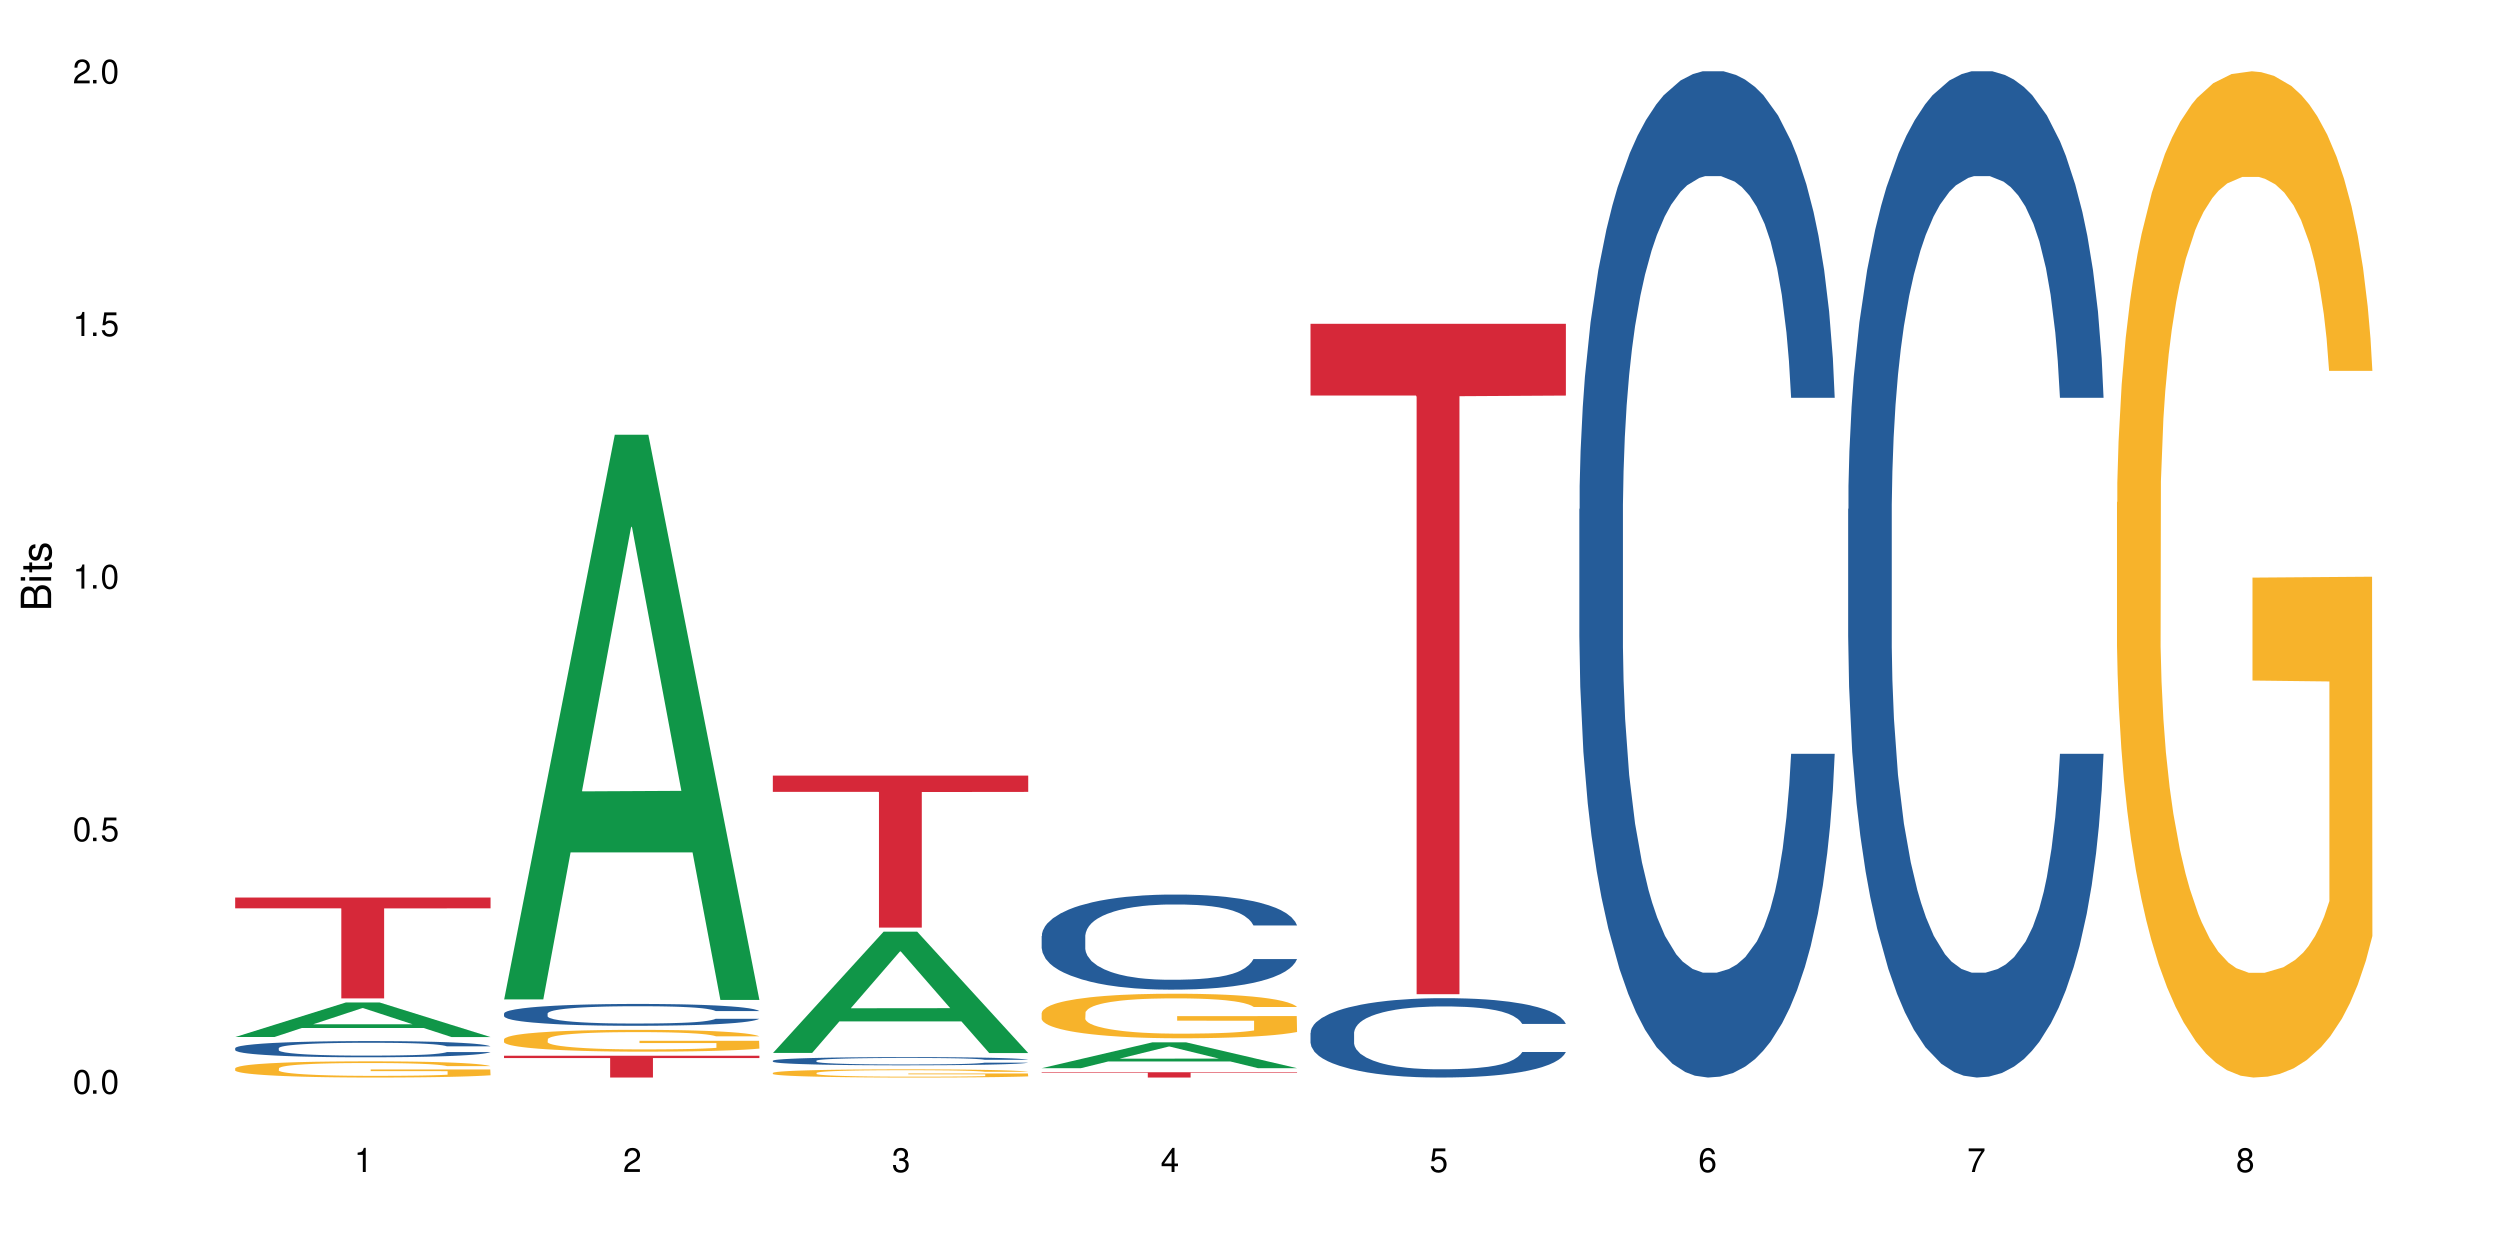 <?xml version="1.0" encoding="UTF-8"?>
<svg xmlns="http://www.w3.org/2000/svg" xmlns:xlink="http://www.w3.org/1999/xlink" width="720" height="360" viewBox="0 0 720 360">
<defs>
<g>
<g id="glyph-0-0">
</g>
<g id="glyph-0-1">
<path d="M 2.641 -6.938 C 2 -6.938 1.422 -6.656 1.078 -6.172 C 0.641 -5.562 0.406 -4.641 0.406 -3.359 C 0.406 -1.016 1.188 0.219 2.641 0.219 C 4.078 0.219 4.859 -1.016 4.859 -3.297 C 4.859 -4.641 4.656 -5.547 4.203 -6.172 C 3.844 -6.656 3.281 -6.938 2.641 -6.938 Z M 2.641 -6.188 C 3.547 -6.188 4 -5.25 4 -3.375 C 4 -1.406 3.562 -0.484 2.625 -0.484 C 1.734 -0.484 1.281 -1.438 1.281 -3.344 C 1.281 -5.25 1.734 -6.188 2.641 -6.188 Z M 2.641 -6.188 "/>
</g>
<g id="glyph-0-2">
<path d="M 1.828 -1 L 0.828 -1 L 0.828 0 L 1.828 0 Z M 1.828 -1 "/>
</g>
<g id="glyph-0-3">
<path d="M 4.562 -6.797 L 1.062 -6.797 L 0.547 -3.094 L 1.328 -3.094 C 1.719 -3.562 2.047 -3.734 2.578 -3.734 C 3.484 -3.734 4.062 -3.109 4.062 -2.094 C 4.062 -1.125 3.484 -0.531 2.578 -0.531 C 1.828 -0.531 1.375 -0.906 1.188 -1.672 L 0.328 -1.672 C 0.453 -1.109 0.547 -0.844 0.75 -0.594 C 1.125 -0.078 1.828 0.219 2.594 0.219 C 3.969 0.219 4.922 -0.781 4.922 -2.219 C 4.922 -3.562 4.031 -4.484 2.719 -4.484 C 2.25 -4.484 1.859 -4.359 1.469 -4.062 L 1.734 -5.969 L 4.562 -5.969 Z M 4.562 -6.797 "/>
</g>
<g id="glyph-0-4">
<path d="M 2.484 -4.938 L 2.484 0 L 3.328 0 L 3.328 -6.938 L 2.766 -6.938 C 2.469 -5.875 2.281 -5.734 0.984 -5.562 L 0.984 -4.938 Z M 2.484 -4.938 "/>
</g>
<g id="glyph-0-5">
<path d="M 4.859 -0.828 L 1.281 -0.828 C 1.359 -1.406 1.672 -1.781 2.5 -2.281 L 3.469 -2.828 C 4.406 -3.344 4.906 -4.062 4.906 -4.906 C 4.906 -5.484 4.672 -6.031 4.266 -6.406 C 3.859 -6.766 3.375 -6.938 2.719 -6.938 C 1.859 -6.938 1.219 -6.625 0.844 -6.031 C 0.609 -5.672 0.5 -5.234 0.484 -4.531 L 1.328 -4.531 C 1.359 -5.016 1.406 -5.281 1.531 -5.516 C 1.75 -5.938 2.188 -6.203 2.703 -6.203 C 3.469 -6.203 4.031 -5.641 4.031 -4.891 C 4.031 -4.344 3.719 -3.859 3.125 -3.516 L 2.234 -3 C 0.812 -2.172 0.406 -1.531 0.328 -0.016 L 4.859 -0.016 Z M 4.859 -0.828 "/>
</g>
<g id="glyph-0-6">
<path d="M 2.125 -3.188 L 2.578 -3.188 C 3.5 -3.188 3.984 -2.766 3.984 -1.922 C 3.984 -1.062 3.469 -0.531 2.594 -0.531 C 1.656 -0.531 1.203 -1 1.156 -2.016 L 0.312 -2.016 C 0.344 -1.453 0.438 -1.094 0.609 -0.781 C 0.953 -0.109 1.625 0.219 2.547 0.219 C 3.953 0.219 4.859 -0.625 4.859 -1.938 C 4.859 -2.828 4.516 -3.297 3.703 -3.594 C 4.344 -3.844 4.656 -4.328 4.656 -5.031 C 4.656 -6.219 3.875 -6.938 2.578 -6.938 C 1.203 -6.938 0.484 -6.172 0.453 -4.703 L 1.297 -4.703 C 1.312 -5.125 1.344 -5.359 1.453 -5.578 C 1.641 -5.969 2.062 -6.203 2.594 -6.203 C 3.344 -6.203 3.797 -5.75 3.797 -5 C 3.797 -4.516 3.609 -4.219 3.25 -4.047 C 3.016 -3.953 2.703 -3.922 2.125 -3.906 Z M 2.125 -3.188 "/>
</g>
<g id="glyph-0-7">
<path d="M 3.141 -1.672 L 3.141 0 L 3.984 0 L 3.984 -1.672 L 4.984 -1.672 L 4.984 -2.438 L 3.984 -2.438 L 3.984 -6.938 L 3.359 -6.938 L 0.266 -2.578 L 0.266 -1.672 Z M 3.141 -2.438 L 1 -2.438 L 3.141 -5.5 Z M 3.141 -2.438 "/>
</g>
<g id="glyph-0-8">
<path d="M 4.781 -5.125 C 4.609 -6.266 3.891 -6.938 2.844 -6.938 C 2.094 -6.938 1.422 -6.578 1.031 -5.953 C 0.594 -5.266 0.406 -4.422 0.406 -3.172 C 0.406 -2 0.578 -1.25 0.984 -0.641 C 1.359 -0.078 1.953 0.219 2.703 0.219 C 3.984 0.219 4.922 -0.75 4.922 -2.094 C 4.922 -3.375 4.062 -4.281 2.844 -4.281 C 2.172 -4.281 1.641 -4.031 1.281 -3.516 C 1.281 -5.234 1.828 -6.188 2.797 -6.188 C 3.391 -6.188 3.797 -5.797 3.938 -5.125 Z M 2.734 -3.531 C 3.547 -3.531 4.062 -2.953 4.062 -2.031 C 4.062 -1.156 3.484 -0.531 2.703 -0.531 C 1.922 -0.531 1.328 -1.188 1.328 -2.078 C 1.328 -2.938 1.906 -3.531 2.734 -3.531 Z M 2.734 -3.531 "/>
</g>
<g id="glyph-0-9">
<path d="M 4.984 -6.797 L 0.438 -6.797 L 0.438 -5.969 L 4.109 -5.969 C 2.5 -3.656 1.828 -2.234 1.328 0 L 2.219 0 C 2.594 -2.172 3.453 -4.047 4.984 -6.094 Z M 4.984 -6.797 "/>
</g>
<g id="glyph-0-10">
<path d="M 3.75 -3.656 C 4.469 -4.094 4.688 -4.438 4.688 -5.078 C 4.688 -6.172 3.844 -6.938 2.641 -6.938 C 1.438 -6.938 0.594 -6.172 0.594 -5.094 C 0.594 -4.438 0.812 -4.094 1.516 -3.656 C 0.734 -3.266 0.359 -2.703 0.359 -1.922 C 0.359 -0.656 1.281 0.219 2.641 0.219 C 3.984 0.219 4.922 -0.656 4.922 -1.922 C 4.922 -2.703 4.531 -3.266 3.75 -3.656 Z M 2.641 -6.188 C 3.359 -6.188 3.812 -5.75 3.812 -5.062 C 3.812 -4.406 3.344 -3.984 2.641 -3.984 C 1.922 -3.984 1.453 -4.406 1.453 -5.078 C 1.453 -5.75 1.922 -6.188 2.641 -6.188 Z M 2.641 -3.266 C 3.484 -3.266 4.062 -2.719 4.062 -1.906 C 4.062 -1.078 3.484 -0.531 2.625 -0.531 C 1.797 -0.531 1.219 -1.094 1.219 -1.906 C 1.219 -2.719 1.781 -3.266 2.641 -3.266 Z M 2.641 -3.266 "/>
</g>
<g id="glyph-1-0">
</g>
<g id="glyph-1-1">
<path d="M 0 -0.953 L 0 -4.891 C 0 -5.719 -0.234 -6.344 -0.734 -6.797 C -1.188 -7.234 -1.812 -7.469 -2.5 -7.469 C -3.547 -7.469 -4.188 -7 -4.625 -5.875 C -4.984 -6.688 -5.625 -7.094 -6.531 -7.094 C -7.172 -7.094 -7.734 -6.859 -8.141 -6.391 C -8.562 -5.922 -8.75 -5.344 -8.75 -4.5 L -8.75 -0.953 Z M -4.984 -2.062 L -7.766 -2.062 L -7.766 -4.219 C -7.766 -4.844 -7.688 -5.203 -7.453 -5.5 C -7.219 -5.812 -6.859 -5.969 -6.375 -5.969 C -5.891 -5.969 -5.531 -5.812 -5.297 -5.5 C -5.062 -5.203 -4.984 -4.844 -4.984 -4.219 Z M -0.984 -2.062 L -4 -2.062 L -4 -4.781 C -4 -5.766 -3.438 -6.359 -2.484 -6.359 C -1.547 -6.359 -0.984 -5.766 -0.984 -4.781 Z M -0.984 -2.062 "/>
</g>
<g id="glyph-1-2">
<path d="M -6.281 -1.797 L -6.281 -0.797 L 0 -0.797 L 0 -1.797 Z M -8.75 -1.797 L -8.75 -0.797 L -7.484 -0.797 L -7.484 -1.797 Z M -8.75 -1.797 "/>
</g>
<g id="glyph-1-3">
<path d="M -6.281 -3.047 L -6.281 -2.016 L -8.016 -2.016 L -8.016 -1.016 L -6.281 -1.016 L -6.281 -0.172 L -5.469 -0.172 L -5.469 -1.016 L -0.719 -1.016 C -0.078 -1.016 0.281 -1.453 0.281 -2.234 C 0.281 -2.5 0.25 -2.719 0.188 -3.047 L -0.641 -3.047 C -0.609 -2.906 -0.594 -2.766 -0.594 -2.562 C -0.594 -2.141 -0.719 -2.016 -1.156 -2.016 L -5.469 -2.016 L -5.469 -3.047 Z M -6.281 -3.047 "/>
</g>
<g id="glyph-1-4">
<path d="M -4.531 -5.25 C -5.766 -5.25 -6.469 -4.422 -6.469 -2.969 C -6.469 -1.516 -5.719 -0.562 -4.547 -0.562 C -3.562 -0.562 -3.094 -1.062 -2.734 -2.562 L -2.516 -3.484 C -2.344 -4.188 -2.094 -4.469 -1.641 -4.469 C -1.047 -4.469 -0.641 -3.875 -0.641 -3 C -0.641 -2.453 -0.797 -2 -1.062 -1.75 C -1.25 -1.594 -1.422 -1.531 -1.875 -1.469 L -1.875 -0.406 C -0.422 -0.453 0.281 -1.266 0.281 -2.922 C 0.281 -4.5 -0.5 -5.516 -1.719 -5.516 C -2.656 -5.516 -3.172 -4.984 -3.469 -3.734 L -3.703 -2.766 C -3.891 -1.953 -4.156 -1.609 -4.594 -1.609 C -5.188 -1.609 -5.547 -2.125 -5.547 -2.938 C -5.547 -3.75 -5.203 -4.172 -4.531 -4.203 Z M -4.531 -5.25 "/>
</g>
</g>
</defs>
<rect x="-72" y="-36" width="864" height="432" fill="rgb(100%, 100%, 100%)" fill-opacity="1"/>
<path fill-rule="nonzero" fill="rgb(6.275%, 58.824%, 28.235%)" fill-opacity="1" d="M 67.73 298.66 L 67.809 298.652 L 99.637 288.703 L 109.301 288.703 L 141.281 298.672 L 130.047 298.672 L 122.031 296.07 L 86.906 296.07 L 79.047 298.66 L 67.73 298.66 L 90.285 294.992 L 118.809 294.984 L 104.586 290.332 L 104.43 290.32 L 104.27 290.352 L 90.207 294.984 L 90.285 294.992 Z M 67.73 298.66 "/>
<path fill-rule="nonzero" fill="rgb(14.51%, 36.078%, 60%)" fill-opacity="1" d="M 67.73 301.863 L 67.82 301.859 L 67.82 301.758 L 68.09 301.598 L 68.719 301.391 L 69.344 301.25 L 70.961 301 L 73.203 300.758 L 75.535 300.566 L 77.238 300.457 L 78.766 300.371 L 82.262 300.215 L 84.504 300.133 L 86.926 300.062 L 89.887 299.988 L 92.039 299.945 L 96.883 299.879 L 100.469 299.848 L 103.25 299.836 L 109.262 299.836 L 112.848 299.852 L 115.449 299.871 L 118.32 299.906 L 120.742 299.945 L 124.957 300.039 L 128.727 300.16 L 130.43 300.227 L 133.121 300.359 L 135.184 300.488 L 136.617 300.598 L 138.234 300.758 L 139.668 300.949 L 140.746 301.164 L 141.281 301.348 L 128.727 301.348 L 128.098 301.18 L 127.379 301.047 L 126.035 300.871 L 124.688 300.746 L 122.805 300.625 L 121.102 300.543 L 118.77 300.461 L 116.707 300.41 L 114.555 300.371 L 112.488 300.348 L 108.543 300.32 L 103.969 300.32 L 102.266 300.328 L 98.766 300.363 L 96.883 300.395 L 94.191 300.453 L 92.309 300.508 L 90.066 300.594 L 88.539 300.668 L 86.656 300.777 L 85.312 300.875 L 83.785 301.016 L 82.891 301.121 L 82.082 301.242 L 81.363 301.383 L 80.828 301.531 L 80.469 301.691 L 80.289 301.844 L 80.289 302.504 L 80.469 302.66 L 80.918 302.836 L 82.082 303.098 L 83.785 303.324 L 85.762 303.504 L 87.645 303.633 L 88.719 303.691 L 90.156 303.758 L 92.398 303.844 L 95.629 303.93 L 97.512 303.965 L 100.383 304 L 103.34 304.016 L 107.289 304.016 L 110.785 304 L 113.117 303.977 L 115.539 303.941 L 118.859 303.871 L 120.922 303.801 L 122.715 303.723 L 124.062 303.641 L 124.957 303.57 L 126.305 303.438 L 127.379 303.293 L 128.188 303.145 L 128.727 303 L 141.281 303 L 140.746 303.172 L 139.938 303.336 L 139.129 303.461 L 137.875 303.609 L 136.441 303.742 L 134.375 303.891 L 132.672 303.988 L 130.43 304.098 L 128.367 304.176 L 126.125 304.25 L 122.805 304.336 L 120.652 304.379 L 118.32 304.418 L 115.539 304.449 L 112.043 304.48 L 108.273 304.496 L 104.777 304.5 L 101.008 304.492 L 98.227 304.477 L 94.551 304.438 L 89.977 304.359 L 86.656 304.281 L 84.055 304.199 L 81.812 304.113 L 79.301 304 L 76.074 303.809 L 74.098 303.664 L 72.754 303.547 L 71.23 303.379 L 70.152 303.23 L 68.898 302.992 L 68 302.688 L 67.73 302.453 Z M 67.73 301.863 "/>
<path fill-rule="nonzero" fill="rgb(96.863%, 70.196%, 16.863%)" fill-opacity="1" d="M 67.73 307.664 L 67.82 307.66 L 67.82 307.574 L 68.18 307.383 L 69.078 307.117 L 70.242 306.902 L 71.5 306.73 L 72.305 306.641 L 73.652 306.512 L 74.816 306.418 L 77.777 306.227 L 81.543 306.051 L 83.609 305.973 L 85.941 305.898 L 89.258 305.82 L 90.785 305.789 L 95.449 305.723 L 100.738 305.68 L 106.57 305.664 L 109.262 305.668 L 112.938 305.688 L 117.961 305.734 L 120.832 305.777 L 123.074 305.82 L 125.406 305.875 L 128.277 305.961 L 130.969 306.062 L 133.121 306.164 L 135.273 306.293 L 137.066 306.43 L 138.594 306.578 L 139.938 306.758 L 140.746 306.906 L 141.281 307.055 L 128.816 307.055 L 128.098 306.906 L 127.289 306.789 L 125.945 306.648 L 124.598 306.547 L 123.254 306.465 L 120.742 306.355 L 118.59 306.289 L 115.898 306.227 L 113.297 306.191 L 110.336 306.164 L 108.543 306.156 L 103.789 306.156 L 99.484 306.184 L 96.973 306.219 L 95.18 306.254 L 92.668 306.316 L 91.141 306.367 L 90.246 306.402 L 87.555 306.535 L 85.762 306.652 L 84.773 306.734 L 83.52 306.863 L 82.621 306.977 L 81.633 307.148 L 81.098 307.277 L 80.379 307.566 L 80.289 308.332 L 80.559 308.496 L 81.098 308.672 L 81.812 308.824 L 82.891 308.984 L 83.965 309.109 L 85.852 309.277 L 87.465 309.387 L 88.719 309.457 L 91.141 309.574 L 92.129 309.613 L 94.461 309.688 L 96.883 309.75 L 99.844 309.801 L 102.086 309.824 L 105.672 309.848 L 110.246 309.848 L 115.629 309.82 L 119.039 309.785 L 121.371 309.754 L 122.895 309.723 L 124.777 309.676 L 126.125 309.633 L 127.379 309.586 L 128.906 309.516 L 128.906 308.496 L 106.75 308.492 L 106.75 308.016 L 141.195 308.008 L 141.281 309.676 L 139.398 309.793 L 137.066 309.902 L 134.824 309.988 L 132.492 310.059 L 129.176 310.141 L 126.484 310.191 L 122.355 310.25 L 118.59 310.289 L 114.645 310.316 L 111.145 310.328 L 107.02 310.332 L 103.34 310.324 L 99.395 310.297 L 96.254 310.266 L 93.383 310.223 L 90.516 310.168 L 86.926 310.078 L 84.594 310.004 L 82.172 309.914 L 79.75 309.809 L 77.598 309.691 L 76.164 309.605 L 74.727 309.5 L 73.203 309.375 L 71.766 309.23 L 70.691 309.098 L 69.703 308.945 L 68.988 308.805 L 68.27 308.613 L 67.91 308.461 L 67.73 308.328 Z M 67.73 307.664 "/>
<path fill-rule="nonzero" fill="rgb(83.922%, 15.686%, 22.353%)" fill-opacity="1" d="M 67.73 258.488 L 141.281 258.488 L 141.281 261.598 L 110.629 261.625 L 110.629 287.539 L 98.297 287.539 L 98.297 261.652 L 98.117 261.598 L 67.73 261.598 Z M 67.73 258.488 "/>
<path fill-rule="nonzero" fill="rgb(6.275%, 58.824%, 28.235%)" fill-opacity="1" d="M 145.156 287.824 L 145.234 287.672 L 177.059 125.211 L 186.723 125.211 L 218.707 287.977 L 207.469 287.977 L 199.453 245.492 L 164.328 245.492 L 156.469 287.824 L 145.156 287.824 L 167.707 227.914 L 196.23 227.762 L 182.008 151.805 L 181.852 151.652 L 181.695 152.109 L 167.629 227.762 L 167.707 227.914 Z M 145.156 287.824 "/>
<path fill-rule="nonzero" fill="rgb(14.51%, 36.078%, 60%)" fill-opacity="1" d="M 145.156 291.879 L 145.242 291.871 L 145.242 291.734 L 145.512 291.516 L 146.141 291.238 L 146.77 291.051 L 148.383 290.711 L 150.625 290.383 L 152.957 290.129 L 154.664 289.98 L 156.188 289.867 L 159.684 289.652 L 161.93 289.543 L 164.352 289.445 L 167.309 289.348 L 169.461 289.293 L 174.305 289.199 L 177.895 289.16 L 180.676 289.141 L 186.684 289.141 L 190.273 289.164 L 192.875 289.195 L 195.742 289.238 L 198.164 289.293 L 202.383 289.418 L 206.148 289.578 L 207.852 289.672 L 210.543 289.848 L 212.605 290.02 L 214.043 290.172 L 215.656 290.383 L 217.094 290.641 L 218.168 290.934 L 218.707 291.184 L 206.148 291.184 L 205.52 290.953 L 204.805 290.773 L 203.457 290.539 L 202.113 290.371 L 200.23 290.207 L 198.523 290.098 L 196.191 289.988 L 194.129 289.918 L 191.977 289.867 L 189.914 289.832 L 185.969 289.797 L 181.391 289.797 L 179.688 289.809 L 176.191 289.855 L 174.305 289.895 L 171.613 289.977 L 169.73 290.051 L 167.488 290.164 L 165.965 290.262 L 164.082 290.414 L 162.734 290.543 L 161.211 290.734 L 160.312 290.879 L 159.508 291.039 L 158.789 291.227 L 158.25 291.43 L 157.891 291.641 L 157.711 291.848 L 157.711 292.738 L 157.891 292.945 L 158.34 293.188 L 159.508 293.539 L 161.211 293.844 L 163.184 294.086 L 165.066 294.258 L 166.145 294.336 L 167.578 294.43 L 169.82 294.543 L 173.051 294.66 L 174.934 294.707 L 177.805 294.75 L 180.766 294.773 L 184.711 294.773 L 188.211 294.75 L 190.543 294.723 L 192.965 294.676 L 196.281 294.578 L 198.344 294.488 L 200.141 294.379 L 201.484 294.27 L 202.383 294.176 L 203.727 294 L 204.805 293.805 L 205.609 293.602 L 206.148 293.406 L 218.707 293.406 L 218.168 293.637 L 217.359 293.859 L 216.555 294.027 L 215.297 294.227 L 213.863 294.406 L 211.801 294.609 L 210.094 294.738 L 207.852 294.883 L 205.789 294.992 L 203.547 295.09 L 200.23 295.207 L 198.074 295.262 L 195.742 295.316 L 192.965 295.359 L 189.465 295.402 L 185.699 295.426 L 182.199 295.43 L 178.434 295.418 L 175.652 295.395 L 171.973 295.344 L 167.398 295.238 L 164.082 295.129 L 161.48 295.023 L 159.238 294.906 L 156.727 294.75 L 153.496 294.5 L 151.523 294.305 L 150.176 294.141 L 148.652 293.918 L 147.574 293.719 L 146.32 293.395 L 145.422 292.988 L 145.156 292.672 Z M 145.156 291.879 "/>
<path fill-rule="nonzero" fill="rgb(96.863%, 70.196%, 16.863%)" fill-opacity="1" d="M 145.156 299.285 L 145.242 299.281 L 145.242 299.164 L 145.602 298.906 L 146.5 298.551 L 147.664 298.258 L 148.922 298.027 L 149.73 297.91 L 151.074 297.734 L 152.242 297.609 L 155.199 297.352 L 158.969 297.109 L 161.031 297.008 L 163.363 296.91 L 166.684 296.801 L 168.207 296.762 L 172.871 296.668 L 178.164 296.609 L 183.992 296.594 L 186.684 296.598 L 190.363 296.621 L 195.387 296.684 L 198.254 296.742 L 200.496 296.801 L 202.828 296.875 L 205.699 296.988 L 208.391 297.129 L 210.543 297.266 L 212.695 297.438 L 214.492 297.621 L 216.016 297.824 L 217.359 298.062 L 218.168 298.266 L 218.707 298.465 L 206.238 298.465 L 205.52 298.266 L 204.715 298.109 L 203.367 297.918 L 202.023 297.781 L 200.676 297.672 L 198.164 297.523 L 196.012 297.434 L 193.32 297.352 L 190.723 297.301 L 187.762 297.266 L 185.969 297.254 L 181.211 297.254 L 176.906 297.293 L 174.395 297.34 L 172.602 297.387 L 170.09 297.473 L 168.566 297.539 L 167.668 297.586 L 164.977 297.766 L 163.184 297.926 L 162.195 298.035 L 160.941 298.207 L 160.043 298.363 L 159.059 298.59 L 158.52 298.766 L 157.801 299.156 L 157.711 300.188 L 157.98 300.406 L 158.52 300.641 L 159.238 300.848 L 160.312 301.066 L 161.391 301.234 L 163.273 301.457 L 164.887 301.605 L 166.145 301.703 L 168.566 301.859 L 169.551 301.91 L 171.883 302.016 L 174.305 302.094 L 177.266 302.164 L 179.508 302.199 L 183.098 302.227 L 187.672 302.227 L 193.055 302.191 L 196.461 302.145 L 198.793 302.102 L 200.32 302.059 L 202.203 301.996 L 203.547 301.938 L 204.805 301.875 L 206.328 301.777 L 206.328 300.406 L 184.172 300.402 L 184.172 299.758 L 218.617 299.75 L 218.707 301.996 L 216.824 302.152 L 214.492 302.301 L 212.25 302.414 L 209.918 302.512 L 206.598 302.621 L 203.906 302.691 L 199.781 302.773 L 196.012 302.824 L 192.066 302.859 L 188.566 302.875 L 184.441 302.883 L 180.766 302.871 L 176.816 302.836 L 173.68 302.789 L 170.809 302.73 L 167.938 302.656 L 164.352 302.535 L 162.016 302.438 L 159.594 302.316 L 157.172 302.176 L 155.02 302.02 L 153.586 301.898 L 152.152 301.762 L 150.625 301.59 L 149.191 301.395 L 148.113 301.215 L 147.129 301.016 L 146.41 300.824 L 145.691 300.566 L 145.332 300.359 L 145.156 300.184 Z M 145.156 299.285 "/>
<path fill-rule="nonzero" fill="rgb(83.922%, 15.686%, 22.353%)" fill-opacity="1" d="M 145.156 304.043 L 218.707 304.043 L 218.707 304.719 L 188.051 304.723 L 188.051 310.332 L 175.719 310.332 L 175.719 304.73 L 175.539 304.719 L 145.156 304.719 Z M 145.156 304.043 "/>
<path fill-rule="nonzero" fill="rgb(6.275%, 58.824%, 28.235%)" fill-opacity="1" d="M 222.578 303.25 L 222.656 303.219 L 254.48 268.32 L 264.148 268.32 L 296.129 303.281 L 284.895 303.281 L 276.879 294.156 L 241.75 294.156 L 233.895 303.25 L 222.578 303.25 L 245.129 290.379 L 273.656 290.348 L 259.434 274.031 L 259.273 274 L 259.117 274.098 L 245.051 290.348 L 245.129 290.379 Z M 222.578 303.25 "/>
<path fill-rule="nonzero" fill="rgb(14.51%, 36.078%, 60%)" fill-opacity="1" d="M 222.578 305.473 L 222.668 305.473 L 222.668 305.422 L 222.938 305.34 L 223.562 305.234 L 224.191 305.164 L 225.809 305.035 L 228.051 304.914 L 230.383 304.816 L 232.086 304.762 L 233.609 304.719 L 237.109 304.641 L 239.352 304.598 L 241.773 304.562 L 244.734 304.523 L 246.887 304.504 L 251.73 304.469 L 255.316 304.453 L 258.098 304.445 L 264.109 304.445 L 267.695 304.457 L 270.297 304.465 L 273.168 304.484 L 275.59 304.504 L 279.805 304.551 L 283.57 304.609 L 285.277 304.645 L 287.969 304.711 L 290.031 304.777 L 291.465 304.832 L 293.082 304.914 L 294.516 305.012 L 295.59 305.121 L 296.129 305.215 L 283.57 305.215 L 282.945 305.125 L 282.227 305.059 L 280.883 304.973 L 279.535 304.91 L 277.652 304.848 L 275.949 304.805 L 273.617 304.766 L 271.551 304.738 L 269.398 304.719 L 267.336 304.707 L 263.391 304.691 L 258.816 304.691 L 257.109 304.699 L 253.613 304.715 L 251.73 304.73 L 249.039 304.762 L 247.156 304.789 L 244.914 304.832 L 243.387 304.867 L 241.504 304.926 L 240.16 304.973 L 238.633 305.043 L 237.738 305.098 L 236.93 305.16 L 236.211 305.23 L 235.672 305.305 L 235.316 305.387 L 235.137 305.465 L 235.137 305.797 L 235.316 305.875 L 235.762 305.965 L 236.93 306.098 L 238.633 306.211 L 240.605 306.305 L 242.492 306.367 L 243.566 306.398 L 245.004 306.434 L 247.246 306.477 L 250.473 306.52 L 252.355 306.535 L 255.227 306.555 L 258.188 306.562 L 262.133 306.562 L 265.633 306.555 L 267.965 306.543 L 270.387 306.523 L 273.707 306.488 L 275.77 306.453 L 277.562 306.414 L 278.906 306.371 L 279.805 306.336 L 281.148 306.27 L 282.227 306.195 L 283.035 306.121 L 283.57 306.047 L 296.129 306.047 L 295.59 306.133 L 294.785 306.219 L 293.977 306.281 L 292.723 306.355 L 291.285 306.422 L 289.223 306.5 L 287.52 306.547 L 285.277 306.602 L 283.215 306.645 L 280.973 306.68 L 277.652 306.723 L 275.5 306.746 L 273.168 306.766 L 270.387 306.781 L 266.887 306.797 L 263.121 306.805 L 259.621 306.809 L 255.855 306.805 L 253.074 306.793 L 249.398 306.777 L 244.824 306.738 L 241.504 306.695 L 238.902 306.656 L 236.66 306.613 L 234.148 306.555 L 230.918 306.457 L 228.945 306.387 L 227.602 306.324 L 226.074 306.238 L 225 306.164 L 223.742 306.043 L 222.848 305.891 L 222.578 305.773 Z M 222.578 305.473 "/>
<path fill-rule="nonzero" fill="rgb(96.863%, 70.196%, 16.863%)" fill-opacity="1" d="M 222.578 308.984 L 222.668 308.98 L 222.668 308.938 L 223.027 308.84 L 223.922 308.707 L 225.09 308.598 L 226.344 308.512 L 227.152 308.465 L 228.496 308.402 L 229.664 308.352 L 232.625 308.258 L 236.391 308.164 L 238.453 308.125 L 240.785 308.09 L 244.105 308.051 L 245.629 308.035 L 250.293 308 L 255.586 307.977 L 261.418 307.973 L 264.109 307.973 L 267.785 307.98 L 272.809 308.008 L 275.68 308.027 L 277.922 308.051 L 280.254 308.078 L 283.125 308.121 L 285.816 308.172 L 287.969 308.223 L 290.121 308.289 L 291.914 308.359 L 293.438 308.434 L 294.785 308.523 L 295.59 308.598 L 296.129 308.676 L 283.66 308.676 L 282.945 308.598 L 282.137 308.539 L 280.793 308.469 L 279.445 308.418 L 278.102 308.379 L 275.59 308.32 L 273.438 308.285 L 270.746 308.258 L 268.145 308.238 L 265.184 308.223 L 263.391 308.219 L 258.637 308.219 L 254.332 308.234 L 251.82 308.25 L 250.023 308.27 L 247.512 308.301 L 245.988 308.328 L 245.094 308.344 L 242.402 308.41 L 240.605 308.473 L 239.621 308.512 L 238.363 308.578 L 237.469 308.637 L 236.48 308.723 L 235.941 308.785 L 235.227 308.934 L 235.137 309.32 L 235.406 309.402 L 235.941 309.492 L 236.66 309.57 L 237.738 309.652 L 238.812 309.715 L 240.695 309.797 L 242.312 309.855 L 243.566 309.891 L 245.988 309.949 L 246.977 309.969 L 249.309 310.008 L 251.73 310.035 L 254.691 310.062 L 256.934 310.074 L 260.52 310.086 L 265.094 310.086 L 270.477 310.074 L 273.887 310.055 L 276.219 310.039 L 277.742 310.023 L 279.625 310 L 280.973 309.98 L 282.227 309.957 L 283.75 309.918 L 283.75 309.402 L 261.598 309.402 L 261.598 309.16 L 296.039 309.156 L 296.129 310 L 294.246 310.059 L 291.914 310.113 L 289.672 310.156 L 287.34 310.195 L 284.02 310.234 L 281.328 310.262 L 277.203 310.293 L 273.438 310.312 L 269.488 310.324 L 265.992 310.332 L 261.867 310.332 L 258.188 310.328 L 254.242 310.316 L 251.102 310.297 L 248.23 310.277 L 245.359 310.25 L 241.773 310.203 L 239.441 310.168 L 237.02 310.121 L 234.598 310.066 L 232.445 310.008 L 231.008 309.965 L 229.574 309.91 L 228.051 309.848 L 226.613 309.773 L 225.539 309.707 L 224.551 309.633 L 223.832 309.562 L 223.117 309.465 L 222.758 309.387 L 222.578 309.32 Z M 222.578 308.984 "/>
<path fill-rule="nonzero" fill="rgb(83.922%, 15.686%, 22.353%)" fill-opacity="1" d="M 222.578 223.379 L 296.129 223.379 L 296.129 228.066 L 265.477 228.105 L 265.477 267.156 L 253.141 267.156 L 253.141 228.148 L 252.965 228.066 L 222.578 228.066 Z M 222.578 223.379 "/>
<path fill-rule="nonzero" fill="rgb(6.275%, 58.824%, 28.235%)" fill-opacity="1" d="M 300 307.633 L 300.078 307.625 L 331.906 300.188 L 341.57 300.188 L 373.555 307.641 L 362.316 307.641 L 354.301 305.695 L 319.176 305.695 L 311.316 307.633 L 300 307.633 L 322.555 304.891 L 351.078 304.883 L 336.855 301.406 L 336.699 301.398 L 336.543 301.418 L 322.477 304.883 L 322.555 304.891 Z M 300 307.633 "/>
<path fill-rule="nonzero" fill="rgb(14.51%, 36.078%, 60%)" fill-opacity="1" d="M 300 269.555 L 300.09 269.531 L 300.09 268.93 L 300.359 267.98 L 300.988 266.777 L 301.617 265.953 L 303.23 264.477 L 305.473 263.051 L 307.805 261.949 L 309.508 261.297 L 311.035 260.797 L 314.531 259.871 L 316.773 259.395 L 319.195 258.973 L 322.156 258.547 L 324.309 258.297 L 329.152 257.895 L 332.742 257.719 L 335.52 257.645 L 341.531 257.645 L 345.117 257.746 L 347.719 257.871 L 350.59 258.07 L 353.012 258.297 L 357.227 258.848 L 360.996 259.547 L 362.699 259.945 L 365.391 260.723 L 367.453 261.473 L 368.891 262.125 L 370.504 263.051 L 371.938 264.176 L 373.016 265.453 L 373.555 266.527 L 360.996 266.527 L 360.367 265.527 L 359.648 264.75 L 358.305 263.727 L 356.961 263 L 355.074 262.273 L 353.371 261.801 L 351.039 261.324 L 348.977 261.023 L 346.824 260.797 L 344.762 260.648 L 340.812 260.496 L 336.238 260.496 L 334.535 260.547 L 331.035 260.746 L 329.152 260.922 L 326.461 261.273 L 324.578 261.598 L 322.336 262.098 L 320.812 262.523 L 318.926 263.176 L 317.582 263.75 L 316.059 264.578 L 315.16 265.203 L 314.352 265.902 L 313.637 266.73 L 313.098 267.605 L 312.738 268.531 L 312.559 269.43 L 312.559 273.309 L 312.738 274.211 L 313.188 275.262 L 314.352 276.789 L 316.059 278.113 L 318.031 279.168 L 319.914 279.918 L 320.992 280.266 L 322.426 280.668 L 324.668 281.168 L 327.898 281.668 L 329.781 281.867 L 332.652 282.07 L 335.609 282.168 L 339.559 282.168 L 343.055 282.07 L 345.387 281.945 L 347.809 281.742 L 351.129 281.32 L 353.191 280.918 L 354.984 280.441 L 356.332 279.969 L 357.227 279.566 L 358.574 278.789 L 359.648 277.941 L 360.457 277.062 L 360.996 276.215 L 373.555 276.215 L 373.016 277.215 L 372.207 278.191 L 371.402 278.918 L 370.145 279.793 L 368.711 280.566 L 366.645 281.445 L 364.941 282.02 L 362.699 282.645 L 360.637 283.121 L 358.395 283.547 L 355.074 284.047 L 352.922 284.297 L 350.59 284.523 L 347.809 284.723 L 344.312 284.898 L 340.543 284.996 L 337.047 285.023 L 333.277 284.973 L 330.5 284.871 L 326.82 284.648 L 322.246 284.195 L 318.926 283.723 L 316.324 283.246 L 314.082 282.746 L 311.57 282.07 L 308.344 280.969 L 306.371 280.117 L 305.023 279.418 L 303.5 278.441 L 302.422 277.566 L 301.168 276.164 L 300.27 274.387 L 300 273.012 Z M 300 269.555 "/>
<path fill-rule="nonzero" fill="rgb(96.863%, 70.196%, 16.863%)" fill-opacity="1" d="M 300 291.684 L 300.09 291.672 L 300.09 291.438 L 300.449 290.91 L 301.348 290.184 L 302.512 289.586 L 303.77 289.117 L 304.574 288.871 L 305.922 288.52 L 307.086 288.262 L 310.047 287.734 L 313.816 287.242 L 315.879 287.031 L 318.211 286.832 L 321.527 286.609 L 323.055 286.527 L 327.719 286.34 L 333.012 286.223 L 338.84 286.188 L 341.531 286.199 L 345.207 286.246 L 350.23 286.375 L 353.102 286.492 L 355.344 286.609 L 357.676 286.762 L 360.547 286.996 L 363.238 287.277 L 365.391 287.559 L 367.543 287.91 L 369.336 288.285 L 370.863 288.695 L 372.207 289.188 L 373.016 289.598 L 373.555 290.008 L 361.086 290.008 L 360.367 289.598 L 359.559 289.281 L 358.215 288.895 L 356.871 288.613 L 355.523 288.391 L 353.012 288.086 L 350.859 287.898 L 348.168 287.734 L 345.566 287.629 L 342.609 287.559 L 340.812 287.535 L 336.059 287.535 L 331.754 287.617 L 329.242 287.711 L 327.449 287.805 L 324.938 287.98 L 323.414 288.121 L 322.516 288.215 L 319.824 288.578 L 318.031 288.906 L 317.043 289.129 L 315.789 289.48 L 314.891 289.797 L 313.902 290.266 L 313.367 290.617 L 312.648 291.414 L 312.559 293.523 L 312.828 293.969 L 313.367 294.453 L 314.082 294.875 L 315.16 295.32 L 316.234 295.66 L 318.121 296.117 L 319.734 296.422 L 320.992 296.621 L 323.414 296.938 L 324.398 297.043 L 326.73 297.254 L 329.152 297.418 L 332.113 297.559 L 334.355 297.629 L 337.941 297.688 L 342.52 297.688 L 347.898 297.617 L 351.309 297.523 L 353.641 297.43 L 355.164 297.348 L 357.047 297.219 L 358.395 297.102 L 359.648 296.973 L 361.176 296.773 L 361.176 293.969 L 339.02 293.957 L 339.02 292.645 L 373.465 292.633 L 373.555 297.219 L 371.668 297.535 L 369.336 297.84 L 367.094 298.074 L 364.762 298.273 L 361.445 298.496 L 358.754 298.637 L 354.629 298.801 L 350.859 298.906 L 346.914 298.977 L 343.414 299.012 L 339.289 299.023 L 335.609 299 L 331.664 298.93 L 328.523 298.836 L 325.656 298.719 L 322.785 298.566 L 319.195 298.32 L 316.863 298.121 L 314.441 297.875 L 312.02 297.582 L 309.867 297.266 L 308.434 297.02 L 306.996 296.738 L 305.473 296.387 L 304.039 295.988 L 302.961 295.625 L 301.973 295.215 L 301.258 294.828 L 300.539 294.301 L 300.18 293.875 L 300 293.512 Z M 300 291.684 "/>
<path fill-rule="nonzero" fill="rgb(83.922%, 15.686%, 22.353%)" fill-opacity="1" d="M 300 308.805 L 373.555 308.805 L 373.555 308.969 L 342.898 308.969 L 342.898 310.332 L 330.566 310.332 L 330.566 308.969 L 300 308.969 Z M 300 308.805 "/>
<path fill-rule="nonzero" fill="rgb(14.51%, 36.078%, 60%)" fill-opacity="1" d="M 377.426 297.43 L 377.516 297.406 L 377.516 296.906 L 377.781 296.113 L 378.41 295.109 L 379.039 294.422 L 380.652 293.191 L 382.895 292 L 385.227 291.082 L 386.934 290.539 L 388.457 290.121 L 391.957 289.348 L 394.199 288.953 L 396.621 288.598 L 399.578 288.242 L 401.734 288.031 L 406.574 287.699 L 410.164 287.551 L 412.945 287.488 L 418.953 287.488 L 422.543 287.574 L 425.145 287.68 L 428.016 287.844 L 430.438 288.031 L 434.652 288.492 L 438.418 289.078 L 440.125 289.41 L 442.812 290.059 L 444.879 290.684 L 446.312 291.227 L 447.926 292 L 449.363 292.941 L 450.438 294.004 L 450.977 294.902 L 438.418 294.902 L 437.789 294.066 L 437.074 293.418 L 435.727 292.562 L 434.383 291.957 L 432.5 291.352 L 430.793 290.957 L 428.461 290.559 L 426.398 290.309 L 424.246 290.121 L 422.184 289.996 L 418.238 289.871 L 413.664 289.871 L 411.957 289.91 L 408.461 290.078 L 406.574 290.227 L 403.887 290.516 L 402 290.789 L 399.758 291.207 L 398.234 291.562 L 396.352 292.105 L 395.004 292.586 L 393.48 293.273 L 392.582 293.797 L 391.777 294.379 L 391.059 295.07 L 390.52 295.801 L 390.16 296.574 L 389.98 297.324 L 389.98 300.562 L 390.16 301.312 L 390.609 302.188 L 391.777 303.465 L 393.48 304.57 L 395.453 305.445 L 397.336 306.074 L 398.414 306.367 L 399.848 306.699 L 402.09 307.117 L 405.32 307.535 L 407.203 307.703 L 410.074 307.867 L 413.035 307.953 L 416.98 307.953 L 420.48 307.867 L 422.812 307.766 L 425.234 307.598 L 428.551 307.242 L 430.613 306.906 L 432.41 306.512 L 433.754 306.113 L 434.652 305.781 L 435.996 305.133 L 437.074 304.422 L 437.879 303.691 L 438.418 302.984 L 450.977 302.984 L 450.438 303.816 L 449.633 304.633 L 448.824 305.238 L 447.566 305.969 L 446.133 306.617 L 444.07 307.348 L 442.367 307.828 L 440.125 308.348 L 438.059 308.746 L 435.816 309.102 L 432.5 309.52 L 430.348 309.727 L 428.016 309.914 L 425.234 310.082 L 421.734 310.227 L 417.969 310.312 L 414.469 310.332 L 410.703 310.289 L 407.922 310.207 L 404.242 310.02 L 399.668 309.645 L 396.352 309.246 L 393.75 308.852 L 391.508 308.434 L 388.996 307.867 L 385.766 306.949 L 383.793 306.238 L 382.449 305.656 L 380.922 304.84 L 379.848 304.109 L 378.59 302.941 L 377.695 301.457 L 377.426 300.309 Z M 377.426 297.43 "/>
<path fill-rule="nonzero" fill="rgb(83.922%, 15.686%, 22.353%)" fill-opacity="1" d="M 377.426 93.258 L 450.977 93.258 L 450.977 113.922 L 420.324 114.105 L 420.324 286.324 L 407.988 286.324 L 407.988 114.285 L 407.809 113.922 L 377.426 113.922 Z M 377.426 93.258 "/>
<path fill-rule="nonzero" fill="rgb(14.51%, 36.078%, 60%)" fill-opacity="1" d="M 454.848 146.621 L 454.938 146.355 L 454.938 140 L 455.207 129.934 L 455.836 117.215 L 456.461 108.477 L 458.078 92.844 L 460.32 77.746 L 462.652 66.09 L 464.355 59.203 L 465.879 53.902 L 469.379 44.102 L 471.621 39.07 L 474.043 34.566 L 477.004 30.062 L 479.156 27.414 L 484 23.176 L 487.586 21.32 L 490.367 20.527 L 496.379 20.527 L 499.965 21.586 L 502.566 22.91 L 505.438 25.031 L 507.859 27.414 L 512.074 33.242 L 515.844 40.66 L 517.547 44.898 L 520.238 53.109 L 522.301 61.055 L 523.734 67.945 L 525.352 77.746 L 526.785 89.668 L 527.863 103.176 L 528.398 114.566 L 515.844 114.566 L 515.215 103.973 L 514.496 95.758 L 513.152 84.898 L 511.805 77.215 L 509.922 69.535 L 508.219 64.5 L 505.887 59.469 L 503.824 56.289 L 501.672 53.902 L 499.605 52.316 L 495.66 50.727 L 491.086 50.727 L 489.383 51.254 L 485.883 53.375 L 484 55.23 L 481.309 58.938 L 479.426 62.383 L 477.184 67.68 L 475.656 72.184 L 473.773 79.07 L 472.43 85.164 L 470.902 93.906 L 470.008 100.527 L 469.199 107.945 L 468.48 116.688 L 467.945 125.957 L 467.586 135.762 L 467.406 145.297 L 467.406 186.355 L 467.586 195.895 L 468.035 207.02 L 469.199 223.18 L 470.902 237.219 L 472.879 248.344 L 474.762 256.293 L 475.836 260 L 477.273 264.238 L 479.516 269.535 L 482.742 274.836 L 484.629 276.953 L 487.496 279.074 L 490.457 280.133 L 494.406 280.133 L 497.902 279.074 L 500.234 277.75 L 502.656 275.629 L 505.977 271.125 L 508.039 266.887 L 509.832 261.855 L 511.18 256.82 L 512.074 252.582 L 513.422 244.371 L 514.496 235.363 L 515.305 226.094 L 515.844 217.086 L 528.398 217.086 L 527.863 227.684 L 527.055 238.012 L 526.246 245.695 L 524.992 254.969 L 523.555 263.18 L 521.492 272.449 L 519.789 278.543 L 517.547 285.168 L 515.484 290.199 L 513.242 294.703 L 509.922 300 L 507.77 302.648 L 505.438 305.035 L 502.656 307.152 L 499.16 309.008 L 495.391 310.066 L 491.895 310.332 L 488.125 309.801 L 485.344 308.742 L 481.668 306.359 L 477.094 301.59 L 473.773 296.559 L 471.172 291.523 L 468.93 286.227 L 466.418 279.074 L 463.191 267.418 L 461.215 258.41 L 459.871 250.992 L 458.348 240.664 L 457.27 231.391 L 456.016 216.555 L 455.117 197.746 L 454.848 183.18 Z M 454.848 146.621 "/>
<path fill-rule="nonzero" fill="rgb(14.51%, 36.078%, 60%)" fill-opacity="1" d="M 532.27 146.621 L 532.359 146.355 L 532.359 140 L 532.629 129.934 L 533.258 117.215 L 533.887 108.477 L 535.5 92.844 L 537.742 77.746 L 540.074 66.09 L 541.777 59.203 L 543.305 53.902 L 546.801 44.102 L 549.043 39.07 L 551.465 34.566 L 554.426 30.062 L 556.578 27.414 L 561.422 23.176 L 565.012 21.32 L 567.793 20.527 L 573.801 20.527 L 577.391 21.586 L 579.992 22.91 L 582.859 25.031 L 585.281 27.414 L 589.5 33.242 L 593.266 40.66 L 594.969 44.898 L 597.66 53.109 L 599.723 61.055 L 601.16 67.945 L 602.773 77.746 L 604.207 89.668 L 605.285 103.176 L 605.824 114.566 L 593.266 114.566 L 592.637 103.973 L 591.922 95.758 L 590.574 84.898 L 589.23 77.215 L 587.344 69.535 L 585.641 64.5 L 583.309 59.469 L 581.246 56.289 L 579.094 53.902 L 577.031 52.316 L 573.082 50.727 L 568.508 50.727 L 566.805 51.254 L 563.305 53.375 L 561.422 55.23 L 558.73 58.938 L 556.848 62.383 L 554.605 67.68 L 553.082 72.184 L 551.199 79.07 L 549.852 85.164 L 548.328 93.906 L 547.43 100.527 L 546.621 107.945 L 545.906 116.688 L 545.367 125.957 L 545.008 135.762 L 544.828 145.297 L 544.828 186.355 L 545.008 195.895 L 545.457 207.02 L 546.621 223.18 L 548.328 237.219 L 550.301 248.344 L 552.184 256.293 L 553.262 260 L 554.695 264.238 L 556.938 269.535 L 560.168 274.836 L 562.051 276.953 L 564.922 279.074 L 567.883 280.133 L 571.828 280.133 L 575.324 279.074 L 577.656 277.75 L 580.078 275.629 L 583.398 271.125 L 585.461 266.887 L 587.254 261.855 L 588.602 256.82 L 589.5 252.582 L 590.844 244.371 L 591.922 235.363 L 592.727 226.094 L 593.266 217.086 L 605.824 217.086 L 605.285 227.684 L 604.477 238.012 L 603.672 245.695 L 602.414 254.969 L 600.98 263.18 L 598.918 272.449 L 597.211 278.543 L 594.969 285.168 L 592.906 290.199 L 590.664 294.703 L 587.344 300 L 585.191 302.648 L 582.859 305.035 L 580.078 307.152 L 576.582 309.008 L 572.816 310.066 L 569.316 310.332 L 565.551 309.801 L 562.77 308.742 L 559.09 306.359 L 554.516 301.59 L 551.199 296.559 L 548.598 291.523 L 546.355 286.227 L 543.844 279.074 L 540.613 267.418 L 538.641 258.41 L 537.293 250.992 L 535.77 240.664 L 534.691 231.391 L 533.438 216.555 L 532.539 197.746 L 532.27 183.18 Z M 532.27 146.621 "/>
<path fill-rule="nonzero" fill="rgb(96.863%, 70.196%, 16.863%)" fill-opacity="1" d="M 609.695 144.652 L 609.785 144.387 L 609.785 139.094 L 610.145 127.184 L 611.039 110.777 L 612.207 97.277 L 613.461 86.691 L 614.27 81.133 L 615.613 73.195 L 616.781 67.371 L 619.742 55.461 L 623.508 44.348 L 625.57 39.582 L 627.902 35.082 L 631.223 30.055 L 632.746 28.203 L 637.41 23.965 L 642.703 21.32 L 648.535 20.527 L 651.223 20.789 L 654.902 21.848 L 659.926 24.762 L 662.797 27.406 L 665.039 30.055 L 667.371 33.496 L 670.242 38.789 L 672.93 45.141 L 675.086 51.492 L 677.238 59.43 L 679.031 67.902 L 680.555 77.164 L 681.902 88.281 L 682.707 97.543 L 683.246 106.805 L 670.777 106.805 L 670.062 97.543 L 669.254 90.398 L 667.91 81.664 L 666.562 75.312 L 665.219 70.281 L 662.707 63.402 L 660.555 59.168 L 657.863 55.461 L 655.262 53.078 L 652.301 51.492 L 650.508 50.961 L 645.754 50.961 L 641.449 52.816 L 638.938 54.934 L 637.141 57.051 L 634.629 61.02 L 633.105 64.195 L 632.207 66.312 L 629.52 74.516 L 627.723 81.93 L 626.738 86.957 L 625.48 94.898 L 624.586 102.043 L 623.598 112.629 L 623.059 120.57 L 622.344 138.566 L 622.254 186.207 L 622.52 196.262 L 623.059 207.113 L 623.777 216.641 L 624.852 226.699 L 625.93 234.375 L 627.812 244.695 L 629.43 251.578 L 630.684 256.078 L 633.105 263.223 L 634.094 265.605 L 636.426 270.367 L 638.848 274.074 L 641.805 277.25 L 644.047 278.836 L 647.637 280.16 L 652.211 280.16 L 657.594 278.574 L 661 276.457 L 663.332 274.34 L 664.859 272.484 L 666.742 269.574 L 668.086 266.926 L 669.344 264.016 L 670.867 259.516 L 670.867 196.262 L 648.715 195.996 L 648.715 166.355 L 683.156 166.09 L 683.246 269.574 L 681.363 276.719 L 679.031 283.602 L 676.789 288.895 L 674.457 293.395 L 671.137 298.422 L 668.445 301.598 L 664.32 305.305 L 660.555 307.688 L 656.605 309.273 L 653.109 310.066 L 648.98 310.332 L 645.305 309.805 L 641.359 308.215 L 638.219 306.098 L 635.348 303.453 L 632.477 300.012 L 628.891 294.453 L 626.559 289.953 L 624.137 284.395 L 621.715 277.777 L 619.562 270.633 L 618.125 265.074 L 616.691 258.723 L 615.164 250.781 L 613.73 241.785 L 612.656 233.578 L 611.668 224.316 L 610.949 215.582 L 610.234 203.672 L 609.875 194.145 L 609.695 185.941 Z M 609.695 144.652 "/>
<g fill="rgb(0%, 0%, 0%)" fill-opacity="1">
<use xlink:href="#glyph-0-1" x="20.965" y="314.993"/>
<use xlink:href="#glyph-0-2" x="25.965" y="314.993"/>
<use xlink:href="#glyph-0-1" x="28.965" y="314.993"/>
</g>
<g fill="rgb(0%, 0%, 0%)" fill-opacity="1">
<use xlink:href="#glyph-0-1" x="20.965" y="242.251"/>
<use xlink:href="#glyph-0-2" x="25.965" y="242.251"/>
<use xlink:href="#glyph-0-3" x="28.965" y="242.251"/>
</g>
<g fill="rgb(0%, 0%, 0%)" fill-opacity="1">
<use xlink:href="#glyph-0-4" x="20.965" y="169.509"/>
<use xlink:href="#glyph-0-2" x="25.965" y="169.509"/>
<use xlink:href="#glyph-0-1" x="28.965" y="169.509"/>
</g>
<g fill="rgb(0%, 0%, 0%)" fill-opacity="1">
<use xlink:href="#glyph-0-4" x="20.965" y="96.767"/>
<use xlink:href="#glyph-0-2" x="25.965" y="96.767"/>
<use xlink:href="#glyph-0-3" x="28.965" y="96.767"/>
</g>
<g fill="rgb(0%, 0%, 0%)" fill-opacity="1">
<use xlink:href="#glyph-0-5" x="20.965" y="24.024"/>
<use xlink:href="#glyph-0-2" x="25.965" y="24.024"/>
<use xlink:href="#glyph-0-1" x="28.965" y="24.024"/>
</g>
<g fill="rgb(0%, 0%, 0%)" fill-opacity="1">
<use xlink:href="#glyph-0-4" x="102.008" y="337.532"/>
</g>
<g fill="rgb(0%, 0%, 0%)" fill-opacity="1">
<use xlink:href="#glyph-0-5" x="179.43" y="337.532"/>
</g>
<g fill="rgb(0%, 0%, 0%)" fill-opacity="1">
<use xlink:href="#glyph-0-6" x="256.855" y="337.532"/>
</g>
<g fill="rgb(0%, 0%, 0%)" fill-opacity="1">
<use xlink:href="#glyph-0-7" x="334.277" y="337.532"/>
</g>
<g fill="rgb(0%, 0%, 0%)" fill-opacity="1">
<use xlink:href="#glyph-0-3" x="411.699" y="337.532"/>
</g>
<g fill="rgb(0%, 0%, 0%)" fill-opacity="1">
<use xlink:href="#glyph-0-8" x="489.125" y="337.532"/>
</g>
<g fill="rgb(0%, 0%, 0%)" fill-opacity="1">
<use xlink:href="#glyph-0-9" x="566.547" y="337.532"/>
</g>
<g fill="rgb(0%, 0%, 0%)" fill-opacity="1">
<use xlink:href="#glyph-0-10" x="643.969" y="337.532"/>
</g>
<g fill="rgb(0%, 0%, 0%)" fill-opacity="1">
<use xlink:href="#glyph-1-1" x="14.725" y="176.012"/>
<use xlink:href="#glyph-1-2" x="14.725" y="168.012"/>
<use xlink:href="#glyph-1-3" x="14.725" y="165.012"/>
<use xlink:href="#glyph-1-4" x="14.725" y="162.012"/>
</g>
</svg>
